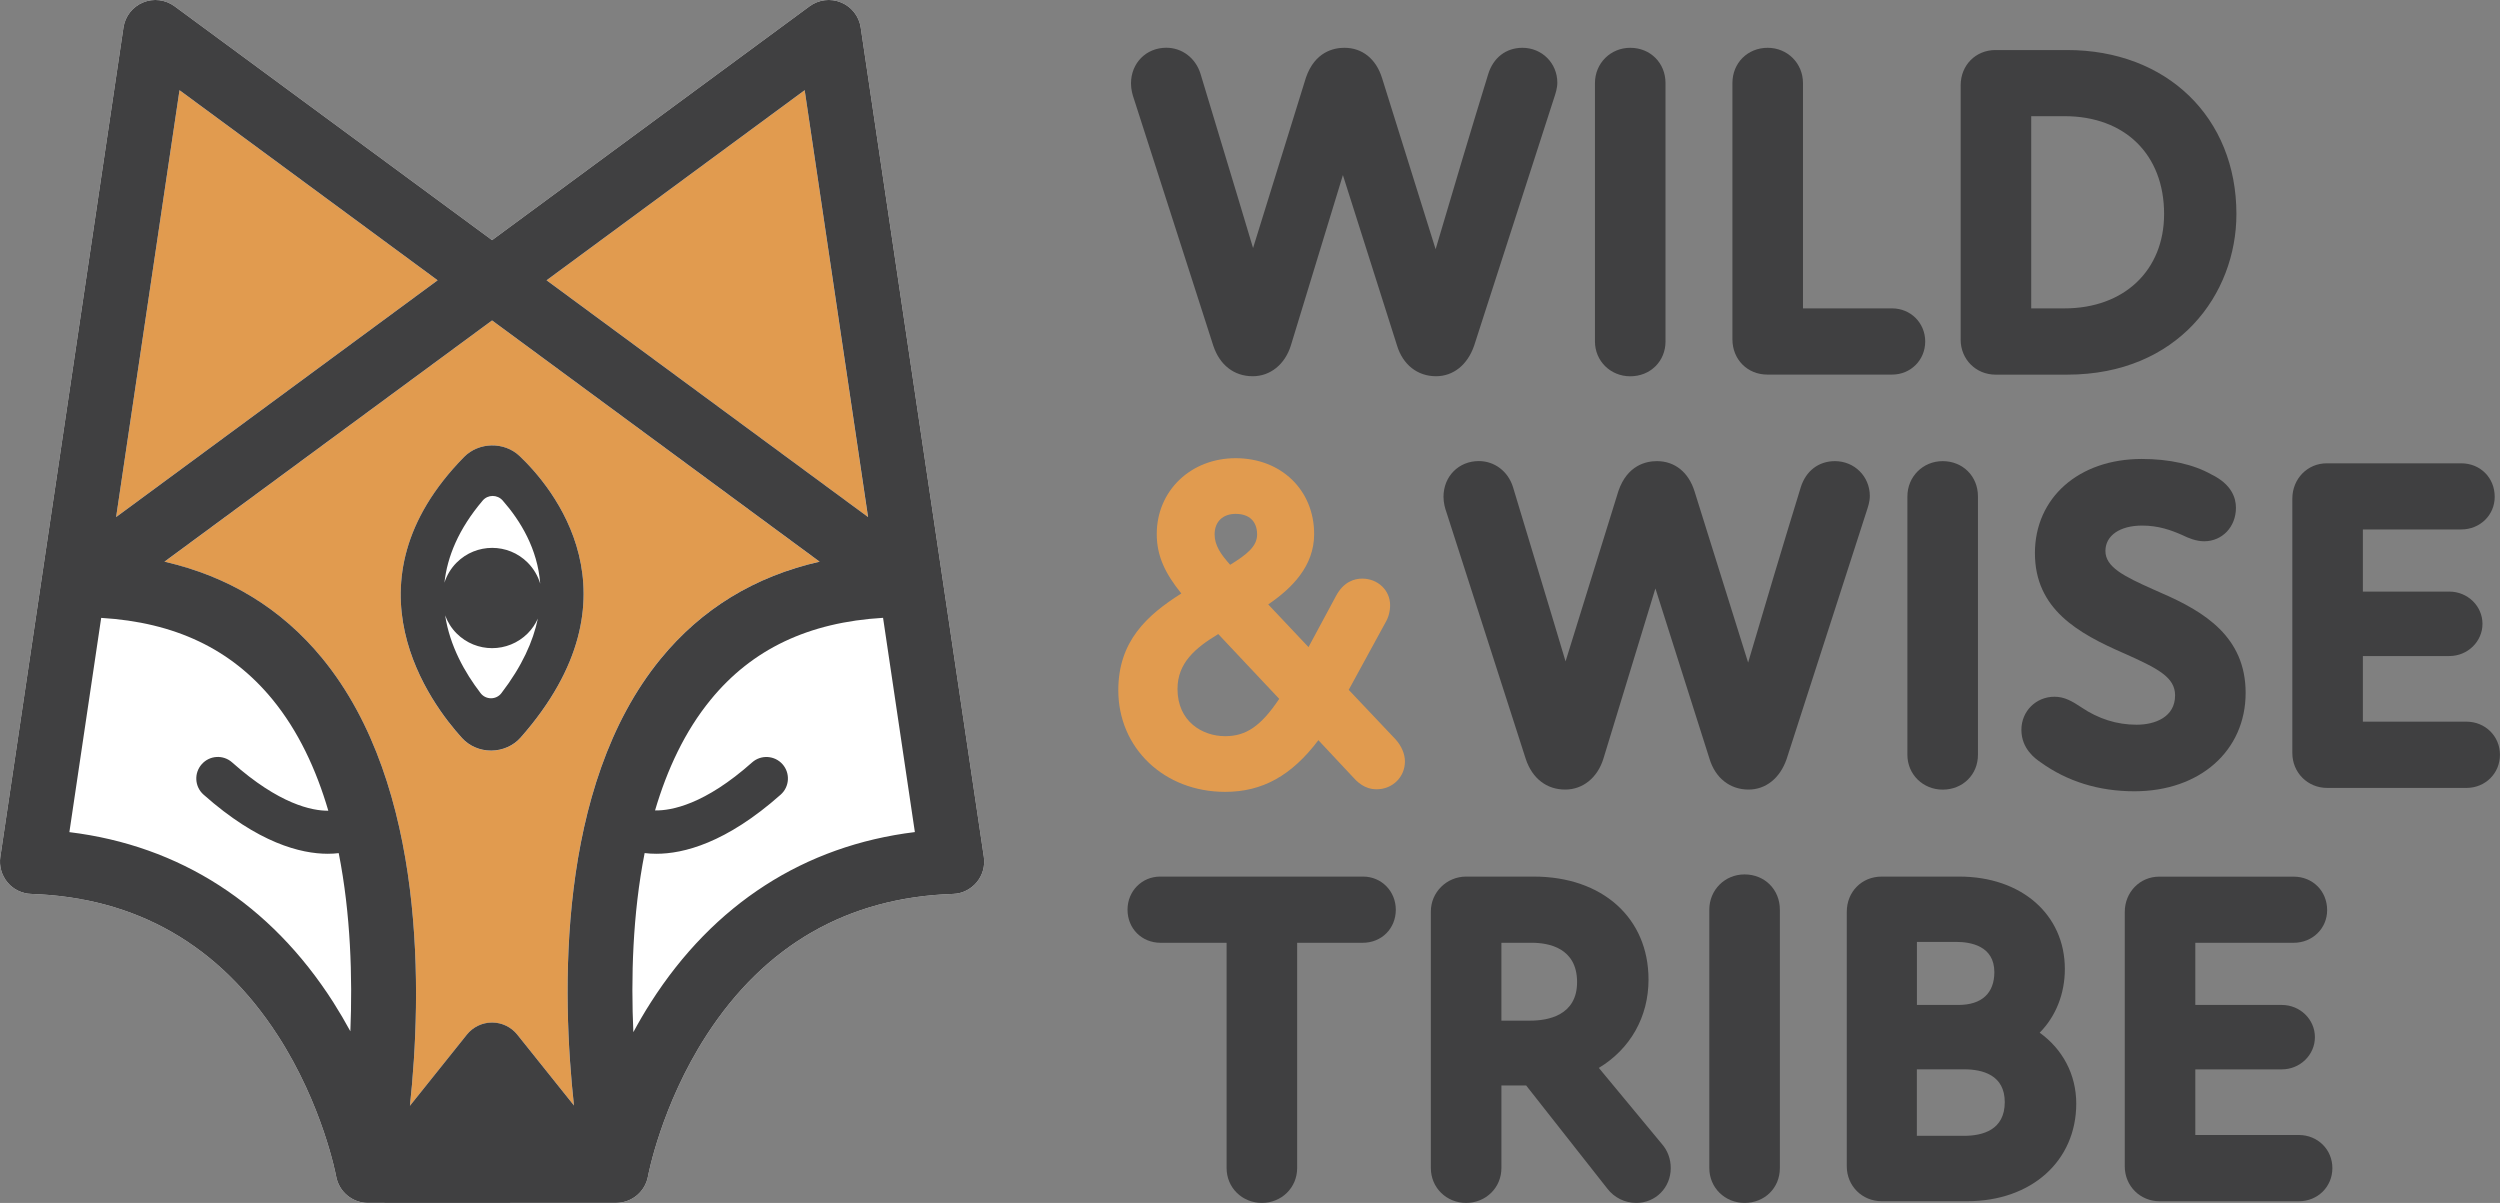 <?xml version="1.0" encoding="UTF-8"?> <!-- Generator: Adobe Illustrator 25.2.3, SVG Export Plug-In . SVG Version: 6.00 Build 0) --> <svg xmlns="http://www.w3.org/2000/svg" xmlns:xlink="http://www.w3.org/1999/xlink" version="1.1" id="Layer_1" x="0px" y="0px" viewBox="0 0 425.2 204.59" style="enable-background:new 0 0 425.2 204.59;" xml:space="preserve"><rect x="0" y="0" width="425.2" height="204.59" fill="#808080" stroke="none"/> <style type="text/css"> .st0{fill:#404041;} .st1{fill:#E19B4F;} .st2{fill:#FFFFFF;} </style> <g> <g> <g> <path class="st0" d="M258.93,8.13c-2.78,0-4.96,1.68-5.82,4.49c-2.97,9.64-5.99,19.77-8.94,29.77l-9.11-29.11 c-1.02-3.27-3.36-5.15-6.41-5.15c-1.79,0-5.02,0.66-6.54,5.08l-8.99,28.98c-1.64-5.51-3.32-11.05-4.96-16.47 c-1.33-4.39-2.66-8.78-3.99-13.21c-0.85-2.67-3.14-4.39-5.81-4.39c-3.42,0-6,2.61-6,6.07c0,1.04,0.27,1.99,0.5,2.63l13.5,41.99 c1.1,3.29,3.54,5.18,6.7,5.18c2.99,0,5.48-2,6.49-5.23l8.85-28.98l9.2,28.97c0.99,3.28,3.48,5.24,6.64,5.24 c2.94,0,5.35-1.93,6.48-5.2l13.58-42.08c0.26-0.79,0.57-1.69,0.57-2.67C264.86,10.74,262.26,8.13,258.93,8.13z"></path> <path class="st0" d="M277.27,8.13c-3.36,0-6,2.64-6,6v43.95c0,3.32,2.64,5.92,6,5.92c3.42,0,6-2.55,6-5.92V14.13 C283.27,10.71,280.69,8.13,277.27,8.13z"></path> <path class="st0" d="M321.81,52.45h-15.16V14.13c0-3.36-2.64-6-6-6c-3.42,0-6,2.58-6,6v43.58c0,3.42,2.55,6,5.93,6h21.23 c3.16,0,5.63-2.47,5.63-5.63C327.44,54.93,324.97,52.45,321.81,52.45z"></path> <path class="st0" d="M351.58,8.51H339.4c-3.38,0-5.93,2.58-5.93,6v43.28c0,3.32,2.6,5.93,5.93,5.93h12.18 c18.9,0,28.79-13.74,28.79-27.31C380.37,19.98,368.53,8.51,351.58,8.51z M368.07,36.4c0,9.6-6.81,16.05-16.94,16.05h-5.66V19.76 h5.66C361.42,19.76,368.07,26.29,368.07,36.4z"></path> </g> <g> <path class="st0" d="M312.08,78.43c-2.78,0-4.96,1.68-5.82,4.49c-2.97,9.64-5.99,19.77-8.94,29.77l-9.11-29.11 c-1.02-3.27-3.36-5.15-6.41-5.15c-1.79,0-5.02,0.66-6.54,5.08l-8.99,28.98c-1.64-5.51-3.32-11.05-4.96-16.47 c-1.33-4.39-2.66-8.78-3.99-13.21c-0.85-2.67-3.14-4.39-5.81-4.39c-3.42,0-6,2.61-6,6.07c0,1.04,0.27,1.99,0.5,2.63l13.5,41.99 c1.1,3.29,3.54,5.18,6.7,5.18c2.99,0,5.48-2,6.49-5.23l8.85-28.98l9.2,28.97c0.99,3.28,3.48,5.24,6.64,5.24 c2.94,0,5.35-1.93,6.48-5.2l13.58-42.08c0.26-0.79,0.57-1.69,0.57-2.67C318.01,81.03,315.4,78.43,312.08,78.43z"></path> <path class="st0" d="M330.41,78.43c-3.36,0-6,2.64-6,6v43.95c0,3.32,2.64,5.92,6,5.92c3.42,0,6-2.55,6-5.92V84.42 C336.41,81,333.83,78.43,330.41,78.43z"></path> <path class="st0" d="M367.54,100.83c-0.43-0.19-0.86-0.39-1.28-0.57c-5.08-2.26-8.17-3.83-8.17-6.55c0-2.62,2.45-4.32,6.25-4.32 c2.78,0,4.94,0.78,6.86,1.63c0.91,0.45,2.27,1.04,3.68,1.04c3.08,0,5.41-2.45,5.41-5.7c0-1.66-0.72-3.98-4.16-5.66 c-3.07-1.73-7.17-2.64-11.86-2.64c-10.7,0-18.17,6.59-18.17,16.02c0,9.59,7.45,13.66,15.06,17l0.08,0.03 c5.72,2.56,8.7,4.04,8.7,7.16c0,3.68-3.38,4.99-6.55,4.99c-3.33,0-6.49-0.99-9.38-2.95c-1.54-1.02-2.85-1.81-4.58-1.81 c-3.16,0-5.63,2.47-5.63,5.63c0,3.24,2.4,4.92,3.23,5.49c4.55,3.29,9.93,4.96,15.99,4.96c11.14,0,18.92-6.89,18.92-16.76 C381.92,108.35,374.99,104.05,367.54,100.83z"></path> <path class="st0" d="M419.49,122.74h-17.61v-11.16h14.71c3.1,0,5.63-2.46,5.63-5.48c0-3.02-2.52-5.48-5.63-5.48h-14.71V90.05 h16.72c3.2,0,5.7-2.44,5.7-5.55c0-3.25-2.45-5.7-5.7-5.7h-22.87c-3.28,0-5.85,2.64-5.85,6v43.28c0,3.32,2.6,5.93,5.93,5.93h23.68 c3.2,0,5.7-2.47,5.7-5.63C425.2,125.22,422.69,122.74,419.49,122.74z"></path> </g> <g> <path class="st0" d="M231.84,149.09h-34.52c-3.11,0-5.55,2.47-5.55,5.63c0,3.21,2.42,5.63,5.63,5.63h11.22v38.32 c0,3.32,2.64,5.92,6,5.92c3.36,0,6-2.6,6-5.92v-38.32h11.15c3.21,0,5.63-2.42,5.63-5.63 C237.39,151.56,234.95,149.09,231.84,149.09z"></path> <path class="st0" d="M271.93,181.63c5.34-3.22,8.45-8.65,8.45-15.03c0-10.47-7.84-17.51-19.51-17.51h-11.51 c-3.31,0-6,2.66-6,5.93v43.65c0,3.32,2.64,5.92,6,5.92c3.36,0,6-2.6,6-5.92v-14.05h4.21l13.82,17.56 c1.18,1.53,2.97,2.41,4.92,2.41c3.28,0,5.85-2.6,5.85-5.92c0-1.57-0.53-3-1.54-4.14L271.93,181.63z M268.23,167.04 c0,5.7-4.99,6.55-7.96,6.55h-4.91v-13.24h5.14C263.38,160.34,268.23,161.21,268.23,167.04z"></path> <path class="st0" d="M296.72,148.72c-3.36,0-6,2.64-6,6v43.95c0,3.32,2.64,5.92,6,5.92c3.42,0,6-2.55,6-5.92v-43.95 C302.72,151.3,300.14,148.72,296.72,148.72z"></path> <path class="st0" d="M346.91,175.64c2.73-2.76,4.28-6.6,4.28-10.83c0-9.26-7.38-15.72-17.95-15.72h-13.21 c-3.38,0-5.93,2.58-5.93,6v43.28c0,3.32,2.6,5.93,5.93,5.93h14.55c10.92,0,18.55-6.83,18.55-16.62 C353.12,182.78,350.85,178.48,346.91,175.64z M340.97,187.45c0,4.74-3.76,5.73-6.92,5.73h-8.03v-11.31h8.03 C337.21,181.87,340.97,182.84,340.97,187.45z M326.03,170.91V160.2h6.7c2.42,0,6.47,0.67,6.47,5.14c0,3.6-2.17,5.58-6.1,5.58 H326.03z"></path> <path class="st0" d="M390.99,193.04h-17.61v-11.16h14.71c3.1,0,5.63-2.46,5.63-5.48c0-3.02-2.52-5.48-5.63-5.48h-14.71v-10.57 h16.72c3.2,0,5.7-2.44,5.7-5.55c0-3.25-2.45-5.7-5.7-5.7h-22.87c-3.28,0-5.85,2.64-5.85,6v43.28c0,3.32,2.6,5.93,5.93,5.93h23.68 c3.2,0,5.7-2.47,5.7-5.63C396.7,195.51,394.19,193.04,390.99,193.04z"></path> </g> </g> <path class="st1" d="M237.34,125.73l-7.95-8.4l6.2-11.36c0.55-0.9,0.84-1.95,0.84-3.04c0-2.53-2.08-4.52-4.74-4.52 c-1.32,0-3.16,0.51-4.46,2.95l-4.68,8.7l-6.85-7.26c4.03-2.75,7.81-6.5,7.81-11.97c0-7.48-5.61-12.9-13.35-12.9 c-7.65,0-13.42,5.55-13.42,12.9c0,3.83,1.51,6.79,4.18,10.11c-5.89,3.72-10.72,8.15-10.72,16.46c0,9.85,7.81,17.28,18.17,17.28 c6.31,0,11.29-2.73,15.86-8.79l5.56,5.94l0.12,0.13c0.82,0.91,2.06,2.28,4.23,2.28c2.7,0,4.81-2.08,4.81-4.74 C238.95,128.24,238.38,126.88,237.34,125.73z M200.27,117.18c0-4.42,3.01-6.97,6.93-9.34l10.37,11.02 c-3.12,4.65-5.64,6.35-9.19,6.35C204.48,125.21,200.27,122.7,200.27,117.18z M210.16,87.4c2.32,0,3.65,1.28,3.65,3.5 c0,2.02-1.71,3.39-4.58,5.16c-1.6-1.77-2.65-3.33-2.65-5.16C206.58,88.74,207.96,87.4,210.16,87.4z"></path> <g> <path class="st2" d="M167.33,145.74L146.39,4.69c-0.28-1.91-1.54-3.53-3.33-4.27c-1.78-0.74-3.82-0.49-5.37,0.65l-54,39.77 l-54-39.77c-1.55-1.14-3.59-1.39-5.37-0.65C22.54,1.16,21.28,2.78,21,4.69L0.06,145.74c-0.23,1.55,0.21,3.12,1.21,4.33 c1,1.2,2.47,1.92,4.04,1.97c17.89,0.6,31.99,8.7,41.92,24.05c7.68,11.87,9.92,23.85,9.94,23.96c0.46,2.6,2.71,4.51,5.35,4.54 c0.02,0,0.04,0,0.06,0c1.08,0,41.18,0.01,42.28-0.01c2.64-0.03,4.88-1.93,5.35-4.52c0.02-0.12,2.26-12.1,9.94-23.97 c9.93-15.36,24.04-23.45,41.92-24.05c1.57-0.05,3.03-0.77,4.04-1.97C167.12,148.86,167.56,147.29,167.33,145.74z"></path> <g> <polygon class="st1" points="136.86,15.34 147.63,87.94 92.96,47.67 "></polygon> <polygon class="st1" points="30.53,15.34 74.43,47.67 19.75,87.94 "></polygon> <path class="st1" d="M83.69,54.5L27.97,95.54c10.92,2.49,19.91,7.99,26.83,16.42c17.86,21.76,16.92,57.49,14.92,76.12l9.68-12.1 c1.04-1.3,2.62-2.06,4.29-2.06c1.67,0,3.25,0.76,4.29,2.06l9.64,12.05c-2.05-18.63-3.06-54.22,14.73-75.97 c6.95-8.5,16.02-14.03,27.04-16.53L83.69,54.5z M88.56,125.44c-1.23,1.4-3.05,2.21-4.98,2.23c-0.02,0-0.04,0-0.06,0 c-1.9,0-3.7-0.78-4.93-2.13c-5.26-5.77-20.78-26.29,0.34-47.81c2.51-2.56,6.83-2.64,9.43-0.17 C93.78,82.68,109.8,101.3,88.56,125.44z"></path> </g> <g> <path class="st0" d="M167.33,145.74L146.39,4.69c-0.28-1.91-1.54-3.53-3.33-4.27c-1.78-0.74-3.82-0.49-5.37,0.65l-54,39.77 l-54-39.77c-1.55-1.14-3.59-1.39-5.37-0.65C22.54,1.16,21.28,2.78,21,4.69L0.06,145.74c-0.23,1.55,0.21,3.12,1.21,4.33 c1,1.2,2.47,1.92,4.04,1.97c17.89,0.6,31.99,8.7,41.92,24.05c7.68,11.87,9.92,23.85,9.94,23.96c0.46,2.6,2.71,4.51,5.35,4.54 c0.02,0,0.04,0,0.06,0c1.08,0,41.18,0.01,42.28-0.01c2.64-0.03,4.88-1.93,5.35-4.52c0.02-0.12,2.26-12.1,9.94-23.97 c9.93-15.36,24.04-23.45,41.92-24.05c1.57-0.05,3.03-0.77,4.04-1.97C167.12,148.86,167.56,147.29,167.33,145.74z M136.86,15.34 l10.78,72.6L92.96,47.67L136.86,15.34z M30.53,15.34l43.9,32.33L19.75,87.94L30.53,15.34z M59.59,175.4 c-0.88-1.62-1.85-3.27-2.9-4.93c-10.69-16.73-26.12-26.65-44.89-28.94l5.41-36.44c12.53,0.75,22.07,5.29,29.09,13.82 c4.43,5.39,7.48,11.95,9.54,18.98c-2.77,0.02-8.36-1.1-16.36-8.22c-1.51-1.35-3.83-1.21-5.17,0.31 c-1.34,1.51-1.21,3.83,0.31,5.17c9.3,8.26,16.57,10.06,21.13,10.06c0.68,0,1.3-0.04,1.86-0.11 C59.66,155.47,59.96,166.27,59.59,175.4z M97.62,188.02l-9.64-12.05c-1.04-1.3-2.62-2.06-4.29-2.06c-1.67,0-3.25,0.76-4.29,2.06 l-9.68,12.1c2-18.63,2.94-54.36-14.92-76.12c-6.92-8.43-15.91-13.92-26.83-16.42L83.69,54.5l55.71,41.03 c-11.03,2.5-20.09,8.03-27.04,16.53C94.56,133.8,95.58,169.39,97.62,188.02z M110.7,170.47c-1.09,1.7-2.08,3.41-2.98,5.08 c-0.41-9.16-0.14-20.03,1.92-30.46c0.6,0.08,1.27,0.12,2.01,0.12c4.56,0,11.83-1.8,21.13-10.06c1.51-1.34,1.65-3.66,0.31-5.17 c-1.34-1.51-3.66-1.65-5.17-0.31c-8.06,7.17-13.73,8.22-16.51,8.17c2.05-6.96,5.07-13.47,9.46-18.83 c7.04-8.61,16.66-13.18,29.32-13.93l5.41,36.44C136.83,143.82,121.39,153.74,110.7,170.47z"></path> <path class="st0" d="M88.36,77.55c-2.6-2.46-6.92-2.38-9.43,0.17c-21.12,21.52-5.6,42.04-0.34,47.81 c1.24,1.36,3.03,2.13,4.93,2.13c0.02,0,0.04,0,0.06,0c1.93-0.02,3.75-0.83,4.98-2.23C109.8,101.3,93.78,82.68,88.36,77.55z M85.28,117.89c-0.89,1.17-2.66,1.16-3.55-0.01c-2.68-3.49-5.23-8.02-6.02-13.22c0.41,1.12,1.06,2.18,1.96,3.08 c3.33,3.33,8.73,3.33,12.07,0c0.76-0.76,1.33-1.62,1.74-2.54C90.68,109.08,88.78,113.32,85.28,117.89z M89.74,95.68 c-3.33-3.33-8.73-3.33-12.07,0c-0.99,0.99-1.68,2.17-2.08,3.42c0.48-4.39,2.38-9.1,6.5-13.96c0.89-1.05,2.49-1.05,3.4-0.02 c3.04,3.46,5.95,8.25,6.39,14.15C91.49,97.95,90.77,96.72,89.74,95.68z"></path> </g> </g> </g> </svg> 